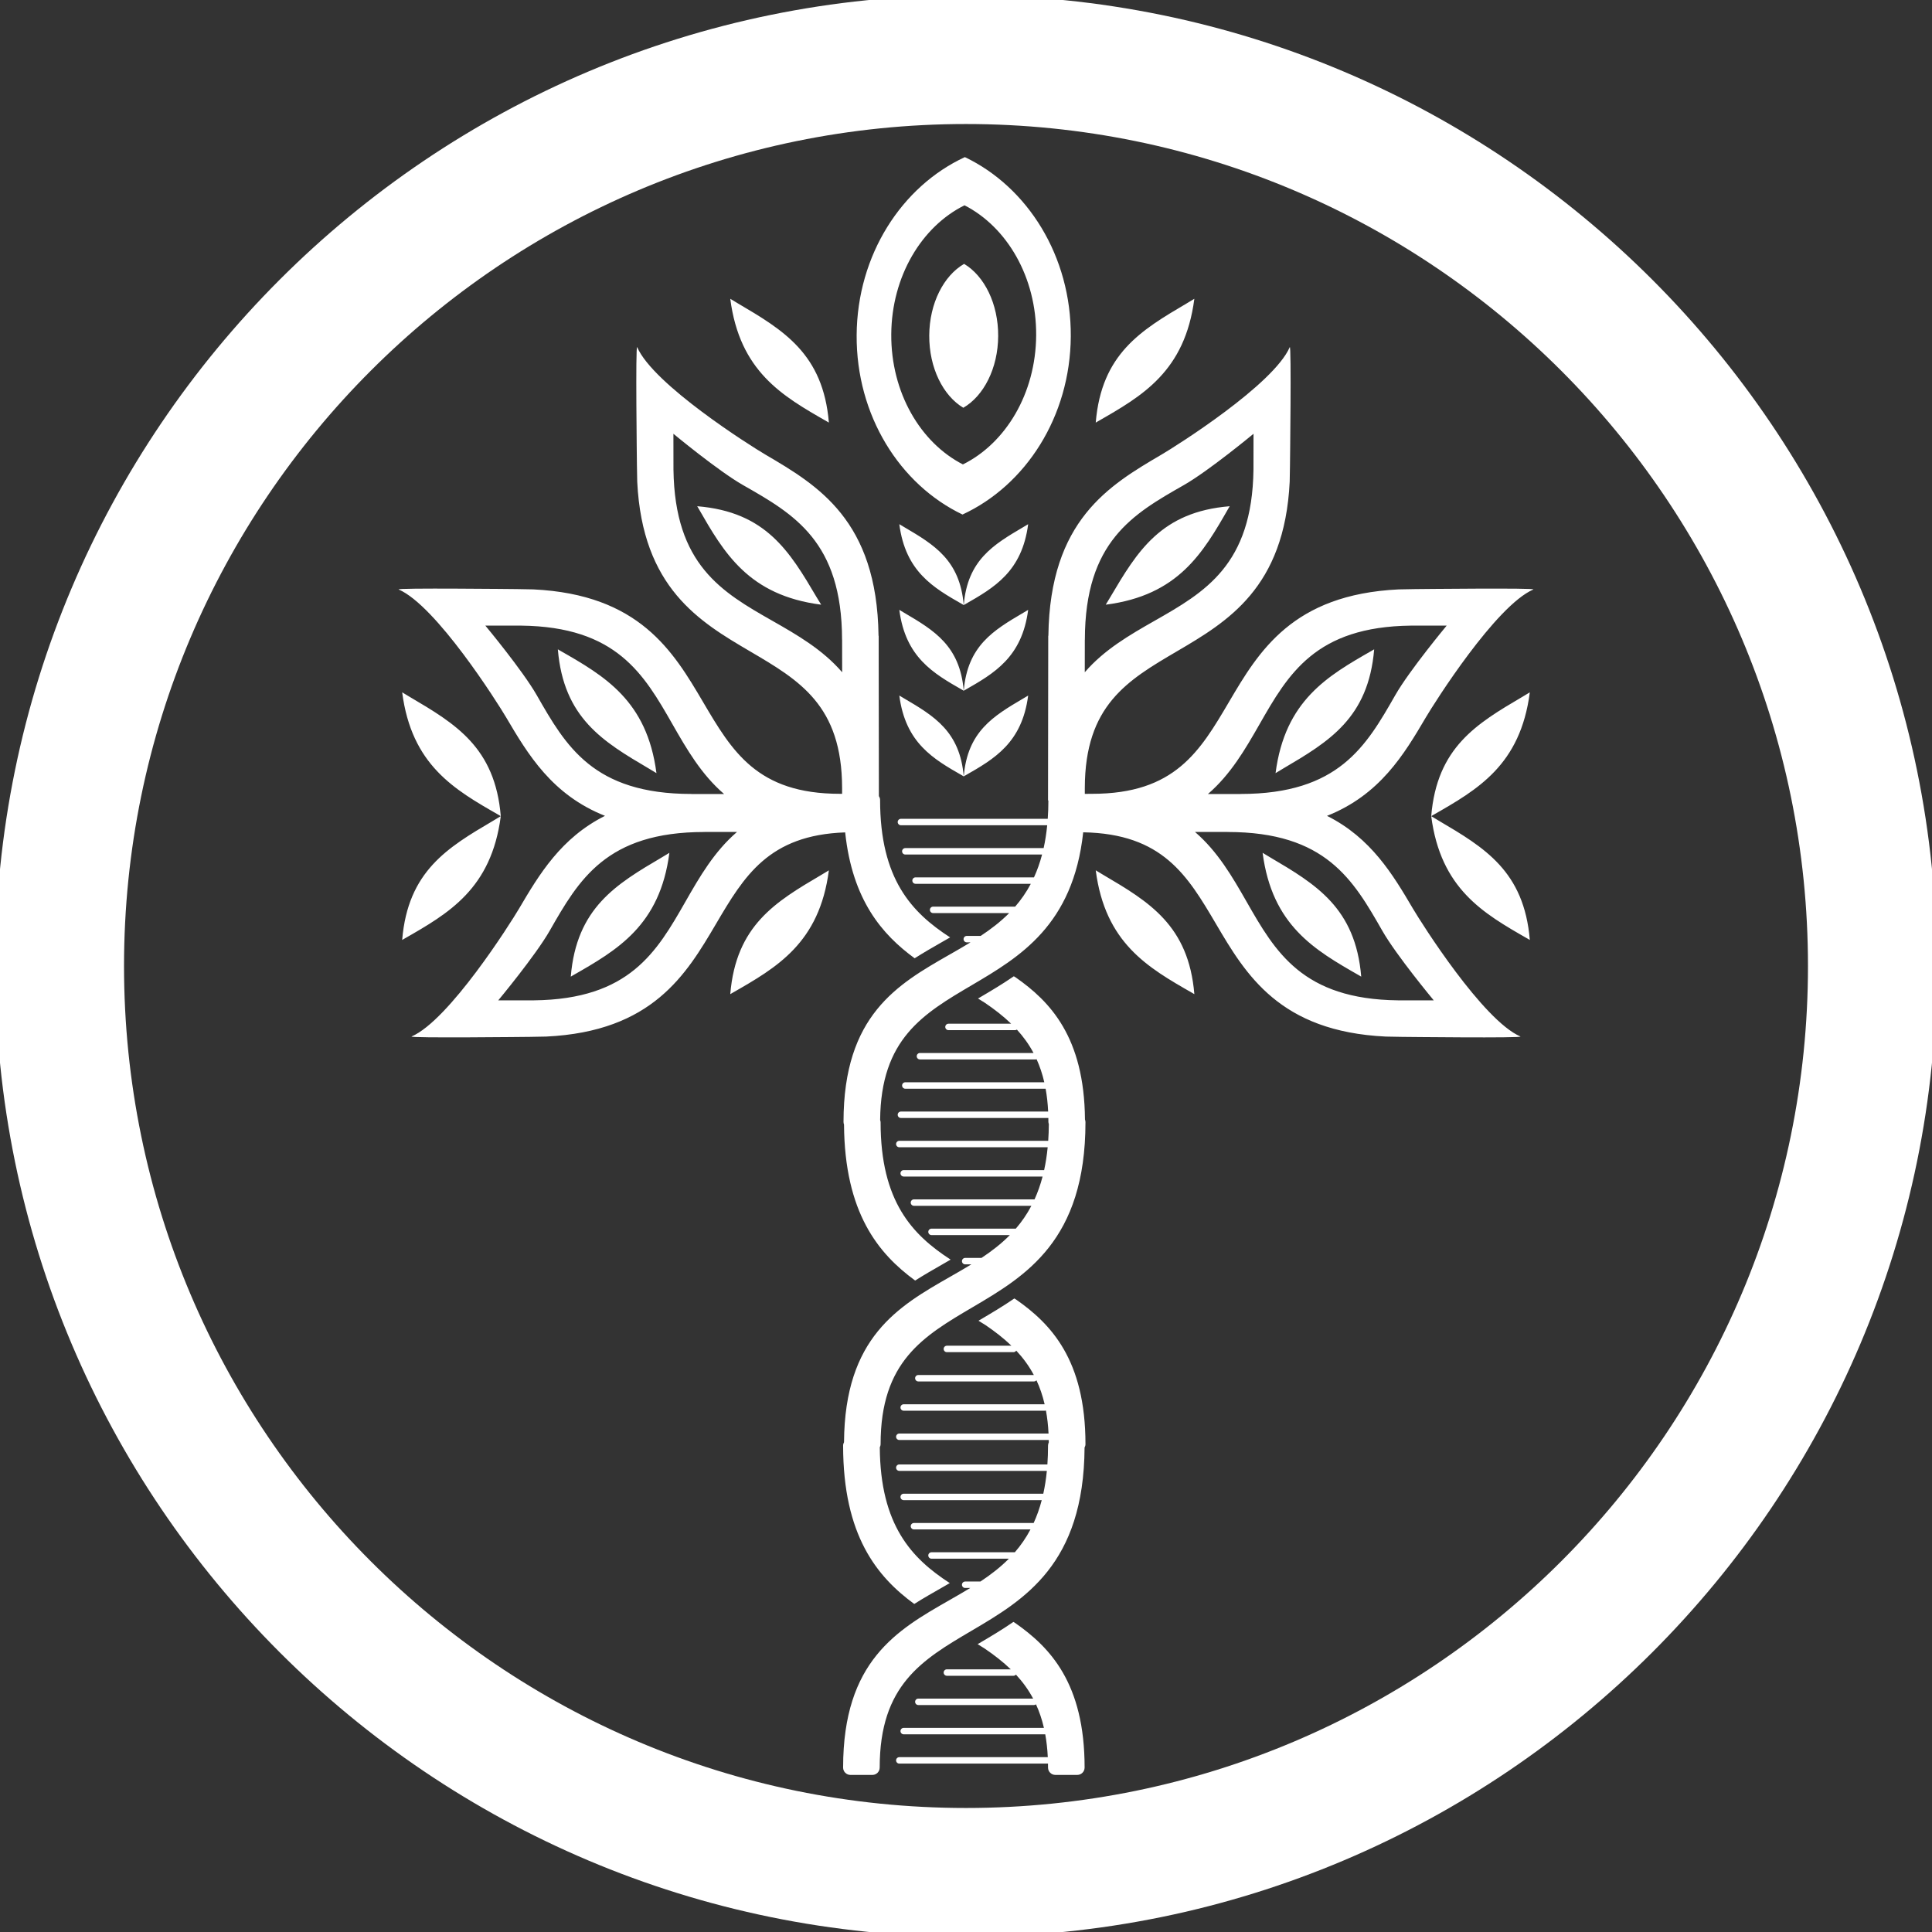 <?xml version="1.0" encoding="UTF-8" standalone="no"?><!DOCTYPE svg PUBLIC "-//W3C//DTD SVG 1.1//EN" "http://www.w3.org/Graphics/SVG/1.1/DTD/svg11.dtd"><svg width="100%" height="100%" viewBox="0 0 5000 5000" version="1.1" xmlns="http://www.w3.org/2000/svg" xmlns:xlink="http://www.w3.org/1999/xlink" xml:space="preserve" xmlns:serif="http://www.serif.com/" style="fill-rule:evenodd;clip-rule:evenodd;stroke-linejoin:round;stroke-miterlimit:2;"><rect x="0" y="0" width="5000" height="5000" fill="#333333" stroke="none"/><rect id="Clr_Ring_Wht" x="0" y="-0" width="5000" height="5000" style="fill:none;"/><clipPath id="_clip1"><rect x="0" y="-0" width="5000" height="5000"/></clipPath><g clip-path="url(#_clip1)"><path d="M2615.87,4320.21l-165.352,0c-4.599,0 -8.333,3.735 -8.333,8.334c-0,4.599 3.734,8.333 8.333,8.333l172.346,0c2.571,0 4.871,-1.167 6.4,-3c17.242,18.596 32.209,38.989 44.505,62.083l-297.118,0c-4.599,0 -8.333,3.735 -8.333,8.334c-0,4.599 3.734,8.333 8.333,8.333l299.225,0c1.983,0 3.805,-0.694 5.235,-1.853c8.512,18.494 15.422,38.675 20.554,60.937l-362.893,-0c-4.599,-0 -8.333,3.734 -8.333,8.333c-0,4.599 3.734,8.333 8.333,8.333l365.521,0c0.27,0 0.537,-0.013 0.8,-0.039c3.345,18.313 5.564,37.968 6.573,59.164l-384.256,0c-4.6,0 -8.334,3.734 -8.334,8.334c0,4.599 3.734,8.333 8.334,8.333l384.793,-0c0.061,3.368 0.09,6.79 0.09,10.25c-0,10.458 8.417,19 18.875,19l56.917,-0c10.458,-0 18.875,-8.542 18.875,-19c-0,-219 -90.25,-311.625 -179.55,-374.092l-4.688,-2.862c-29.962,20.62 -60.308,38.579 -89.192,55.579c-1.191,0.708 -2.325,1.292 -3.516,1.958l18.229,11.334c24.804,16.866 47.521,34.428 67.627,53.875Zm1.715,-837.496l-167.067,-0c-4.599,-0 -8.333,3.734 -8.333,8.333c-0,4.599 3.734,8.333 8.333,8.333l172.346,0c3.033,0 5.689,-1.623 7.146,-4.048c17.665,18.88 32.976,39.613 45.519,63.14l-298.878,-0c-4.599,-0 -8.333,3.734 -8.333,8.333c-0,4.6 3.734,8.334 8.333,8.334l299.225,-0c2.6,-0 4.923,-1.193 6.451,-3.061c8.787,18.83 15.911,39.407 21.182,62.148l-364.737,0c-4.599,0 -8.333,3.734 -8.333,8.333c-0,4.6 3.734,8.334 8.333,8.334l365.521,-0c0.906,-0 1.779,-0.145 2.595,-0.415c3.404,18.406 5.673,38.179 6.717,59.507l-386.195,-0c-4.6,-0 -8.334,3.734 -8.334,8.333c0,4.599 3.734,8.333 8.334,8.333l386.755,0c0.042,2.116 0.07,4.23 0.086,6.358c-1.208,2.492 -1.958,5.117 -1.958,8.071c-0,17.08 -0.561,33.333 -1.648,48.829l-383.235,0c-4.6,0.001 -8.334,3.735 -8.334,8.334c0,4.599 3.734,8.333 8.334,8.333l381.835,0c-2.075,21.15 -5.179,40.794 -9.211,59.092l-361.262,-0c-4.599,-0 -8.333,3.734 -8.333,8.333c-0,4.599 3.734,8.334 8.333,8.333l357.24,0c-5.671,21.567 -12.705,41.161 -20.913,59.092l-309.81,0c-4.599,0 -8.334,3.734 -8.334,8.333c0,4.6 3.735,8.334 8.334,8.334l301.602,-0c-11.718,22.163 -25.354,41.631 -40.476,59.087l-215.672,0c-4.599,0 -8.333,3.734 -8.333,8.334c-0,4.599 3.734,8.333 8.333,8.333l200.216,0c-22.325,22.529 -47.26,41.615 -73.654,59.092l-39.441,-0c-4.599,-0 -8.334,3.734 -8.334,8.333c0,4.599 3.735,8.333 8.334,8.333l13.164,0c-17.74,10.832 -35.96,21.245 -54.323,31.738c-135.037,77.158 -274.737,156.95 -274.737,433.075c-0,10.458 8.425,19 18.879,19l56.9,-0c10.454,-0 18.883,-8.542 18.883,-19c0,-214.208 110.109,-278.958 237.63,-354.042c136.387,-80.291 290.783,-171.512 292.575,-474.217c1.416,-2.654 2.333,-5.5 2.333,-8.724c-0,-218.975 -90.125,-311.755 -179.413,-374.217l-4.687,-2.867c-29.963,20.609 -60.442,38.592 -89.325,55.6c-1.192,0.7 -2.192,1.4 -3.383,2.084l18.095,11.2c24.614,16.729 47.157,34.172 67.13,53.479Zm-0.657,-833.334l-162.243,0c-4.6,0 -8.334,3.734 -8.334,8.334c0,4.599 3.734,8.333 8.334,8.333l172.345,0c1.744,-0 3.363,-0.537 4.702,-1.455c16.628,18.177 31.095,38.085 43.035,60.547l-293.949,-0c-4.599,-0 -8.333,3.734 -8.333,8.333c-0,4.599 3.734,8.333 8.333,8.333l299.225,0c0.943,0 1.85,-0.157 2.695,-0.449c8.21,18.125 14.889,37.843 19.879,59.537l-359.678,-0c-4.599,-0 -8.334,3.734 -8.334,8.333c0,4.599 3.735,8.333 8.334,8.334l363.106,-0c3.33,18.294 5.54,37.925 6.543,59.091l-381.012,0c-4.599,0 -8.333,3.734 -8.333,8.334c-0,4.599 3.734,8.333 8.333,8.333l381.545,-0c0.06,3.348 0.089,6.722 0.089,10.133c-0,1.929 0.625,3.713 1.166,5.471c-0.098,15.13 -0.642,29.604 -1.608,43.488l-385.358,-0c-4.6,-0.001 -8.334,3.734 -8.334,8.333c0,4.599 3.734,8.333 8.334,8.333l383.969,0c-2.06,21.143 -5.149,40.788 -9.163,59.092l-363.444,-0c-4.599,-0 -8.333,3.734 -8.333,8.333c-0,4.599 3.734,8.333 8.333,8.334l359.441,-0c-5.645,21.557 -12.651,41.154 -20.829,59.091l-312.095,0c-4.599,0 -8.334,3.734 -8.334,8.334c0,4.599 3.735,8.333 8.334,8.333l303.918,-0c-11.67,22.151 -25.252,41.623 -40.321,59.087l-218.143,0c-4.599,0 -8.333,3.734 -8.333,8.334c-0,4.599 3.734,8.333 8.333,8.333l202.745,0c-22.247,22.537 -47.095,41.624 -73.404,59.092l-42.22,-0c-4.599,-0 -8.334,3.734 -8.334,8.333c0,4.599 3.735,8.333 8.334,8.333l16.005,0c-17.96,10.989 -36.38,21.518 -54.947,32.13c-134.175,76.662 -272.842,156.241 -274.612,428.125c-1.421,2.654 -2.342,5.5 -2.342,8.72c-0,232.521 87.521,339.309 184.112,409.896c23.884,-15.15 48.205,-28.925 71.875,-42.446c6.746,-3.862 13.405,-7.762 20.055,-11.587c-98.625,-63.879 -179.867,-149.629 -181.121,-351.433c1.204,-2.492 2.083,-5.121 2.083,-8.075c0,-214.184 110.113,-279.071 237.629,-354.167c137.179,-80.754 292.567,-172.233 292.567,-479.167c-0,-2.425 -0.458,-4.766 -1.292,-6.9c-1.75,-214.358 -91.041,-305.991 -179.425,-367.837l-4.687,-2.867c-29.963,20.608 -60.442,38.592 -89.321,55.6c-1.196,0.7 -2.192,1.271 -3.388,1.954l18.1,11.329c24.863,16.9 47.63,34.5 67.773,54Zm94.626,-530.304l-379.978,0c-4.599,0 -8.333,3.734 -8.333,8.334c-0,4.599 3.734,8.333 8.333,8.333l378.575,-0c-2.08,21.145 -5.191,40.789 -9.231,59.092l-357.981,-0c-4.599,-0.001 -8.334,3.734 -8.334,8.333c0,4.599 3.735,8.333 8.334,8.333l353.954,0c-5.679,21.563 -12.725,41.161 -20.945,59.092l-306.493,-0c-4.599,-0 -8.333,3.734 -8.333,8.333c0,4.599 3.734,8.334 8.333,8.334l298.273,-0c-11.738,22.166 -25.388,41.632 -40.526,59.087l-212.292,0c-4.6,0 -8.334,3.734 -8.334,8.333c0,4.6 3.734,8.334 8.334,8.334l196.819,-0c-22.345,22.528 -47.302,41.614 -73.715,59.091l-35.984,0c-4.599,0 -8.333,3.734 -8.333,8.334c0,4.599 3.734,8.333 8.333,8.333l9.694,0c-17.673,10.786 -35.819,21.158 -54.106,31.608c-135.038,77.159 -274.608,156.934 -274.608,433.071c-0,2.434 0.466,4.767 1.3,6.9c1.608,228.054 88.42,333.717 184.116,403.646c23.884,-15.15 48.071,-29.054 71.746,-42.575c6.742,-3.867 13.404,-7.767 20.05,-11.592c-99.392,-64.375 -181.25,-150.52 -181.25,-355.729c0,-1.925 -0.633,-3.716 -1.171,-5.466c1.709,-210.196 110.979,-274.713 237.5,-349.221c123.709,-72.829 261.992,-155 288.034,-395.442c205.708,3.6 269.916,111.858 343.75,237.242c77.083,130.954 164.541,278.275 439.291,291.404c0.875,0.187 41.625,0.896 42.459,0.783c-0,-0.004 316.541,3.583 305.875,-1.041c-96.917,-42.026 -255.25,-292.163 -278.25,-331.25c-51.625,-87.675 -108.167,-182.542 -222.167,-239.717c136.875,-54.358 199.208,-158.708 255.625,-254.554c23,-39.092 181.333,-289.229 278.25,-331.25c5.333,-2.317 -71.167,-2.534 -148.958,-2.217c-77.792,0.321 -156.917,1.171 -156.917,1.175c-0.833,-0.117 -41.583,0.592 -42.417,0.779c-274.791,13.129 -362.25,160.45 -439.333,291.409c-75.083,127.516 -139.875,237.625 -354.042,237.629c-0.166,-0 -10.375,0.096 -19,0.129c0.042,-6.654 0,-14.988 0,-15.104c0.292,-214.184 110.5,-278.725 238.125,-353.646c131.084,-76.917 278.584,-164.188 292.084,-438.933c0.166,-0.846 0.875,-41.609 0.75,-42.446c-0,-0 4,-316.534 -0.625,-305.859c-42.167,96.867 -292.542,254.896 -331.667,277.863c-135.708,79.642 -289.042,170.112 -292.958,468.621c-0.042,0.4 -0.375,0.629 -0.375,1.041l-0,9.113l-0.542,416.408l0.917,0c-0.03,16.619 -0.594,32.452 -1.656,47.525Zm-1062.53,-1220.57c-4.646,-10.675 -0.65,305.859 -0.654,305.859c-0.112,0.837 0.596,41.6 0.783,42.446c13.505,274.745 161,362.016 292.059,438.933c127.621,74.921 237.858,139.458 238.15,353.646c-0,0.116 -0.038,8.396 -0,14.975c-1.45,-0.009 -5.813,-0 -5.859,-0c-214.187,-0 -278.941,-110.113 -354.037,-237.629c-77.096,-130.959 -164.563,-278.28 -439.325,-291.409c-0.846,-0.187 -41.608,-0.896 -42.446,-0.779c0,-0.004 -79.1,-0.854 -156.9,-1.175c-77.8,-0.317 -154.3,-0.1 -148.958,2.217c96.925,42.021 255.233,292.158 278.254,331.25c56.425,95.846 118.721,200.2 255.6,254.554c-113.975,57.175 -170.521,152.042 -222.138,239.717c-23.016,39.087 -181.329,289.224 -278.254,331.25c-10.679,4.624 305.859,1.037 305.859,1.041c0.841,0.113 41.6,-0.596 42.45,-0.783c274.762,-13.129 362.229,-160.45 439.32,-291.404c72.692,-123.442 136.138,-230.254 334.375,-236.979c18.584,175.383 95.734,264.329 179.817,325.779c23.883,-15.15 48.071,-29.054 71.746,-42.58c6.742,-3.862 13.404,-7.633 20.054,-11.458c-99.396,-64.375 -181.25,-150.65 -181.25,-355.858c0,-3.633 -1.337,-6.892 -3.125,-9.767l-0.521,-405.208l0,-9.113c-0.004,-0.412 -0.354,-0.641 -0.391,-1.041c-3.93,-298.509 -157.259,-388.979 -292.971,-468.621c-39.121,-22.967 -289.488,-180.996 -331.638,-277.863Zm1443.6,1254.56l83.875,-0.001c0.209,0.009 0.417,0.134 0.667,0.134c254.167,-0 325.125,124.158 400.25,255.596c36.708,64.258 133.083,180.079 133.083,180.079l-92.458,-0c-247.167,-2.792 -317.667,-125.4 -391.917,-255.338c-36.833,-64.408 -74.458,-129.633 -133.5,-180.47Zm-1269.12,-0.001l83.855,0.001c-59.017,50.837 -96.663,116.062 -133.467,180.47c-74.254,129.938 -144.779,252.546 -391.925,255.338l-92.45,-0c-0,-0 96.358,-115.825 133.075,-180.079c75.112,-131.438 146.092,-255.596 400.258,-255.596c0.229,-0 0.425,-0.125 0.654,-0.133Zm1012.25,99.35c24.459,188.166 134.5,251.354 250.375,317.579c1.625,0.925 3.209,1.937 4.834,2.862c-14.792,-178.225 -117.584,-239.129 -235.542,-308.591c-6.5,-3.826 -13.125,-7.955 -19.667,-11.851Zm-690.633,0.001c-6.554,3.891 -13.167,8.024 -19.663,11.85c-117.954,69.462 -220.745,130.366 -235.545,308.591c1.62,-0.925 3.2,-1.937 4.816,-2.862c115.888,-66.225 225.925,-129.413 250.392,-317.579Zm1122.51,-45.313c24.5,188.167 134.542,251.354 250.417,317.579c1.625,0.921 3.208,1.938 4.792,2.863c-14.792,-178.225 -117.584,-239.129 -235.542,-308.592c-6.5,-3.821 -13.083,-7.958 -19.667,-11.85Zm-1535.27,0c-6.559,3.892 -13.171,8.029 -19.663,11.85c-117.954,69.463 -220.746,130.367 -235.546,308.592c1.617,-0.925 3.2,-1.942 4.817,-2.863c115.883,-66.225 225.921,-129.412 250.392,-317.579Zm1971.6,-94.921c24.5,188.167 134.5,251.354 250.416,317.579c1.625,0.921 3.167,1.934 4.792,2.863c-14.792,-178.225 -117.583,-239.133 -235.542,-308.592c-6.5,-3.825 -13.083,-7.954 -19.666,-11.85Zm-2407.93,0c-6.554,3.892 -13.17,8.025 -19.662,11.85c-117.954,69.459 -220.746,130.367 -235.546,308.592c1.621,-0.925 3.2,-1.942 4.817,-2.863c115.883,-66.225 225.925,-129.412 250.391,-317.579Zm-255.208,-320.441c24.467,188.166 134.504,251.35 250.392,317.574c1.616,0.926 3.196,1.938 4.816,2.867c-14.8,-178.225 -117.591,-239.133 -235.545,-308.596c-6.496,-3.82 -13.109,-7.954 -19.663,-11.845Zm2918.35,-0c-6.542,3.891 -13.167,8.025 -19.667,11.845c-117.916,69.463 -220.708,130.371 -235.541,308.596c1.625,-0.925 3.208,-1.941 4.833,-2.867c115.875,-66.22 225.917,-129.408 250.375,-317.574Zm-2703.11,-172.659l92.45,0c247.146,2.792 317.671,125.404 391.925,255.338c36.8,64.408 74.45,129.633 133.463,180.471l-83.854,-0c-0.225,-0.009 -0.421,-0.13 -0.65,-0.13c-254.167,-0.004 -325.146,-124.162 -400.259,-255.6c-36.716,-64.258 -133.075,-180.079 -133.075,-180.079Zm2395.45,0l92.459,0c-0,0 -96.375,115.821 -133.084,180.079c-75.125,131.438 -146.083,255.596 -400.25,255.6c-0.25,0 -0.416,0.121 -0.666,0.13l-83.834,-0c59,-50.834 96.625,-116.063 133.459,-180.471c74.25,-129.938 144.75,-252.546 391.916,-255.338Zm-1324.09,180.992c15.979,122.883 87.862,164.042 163.541,207.292c1.059,0.6 2.067,1.345 3.125,1.95c-9.666,-116.392 -76.746,-156.2 -153.775,-201.563c-4.241,-2.496 -8.608,-5.138 -12.891,-7.679Zm333.462,-0c-4.279,2.541 -8.65,5.187 -12.887,7.679c-77.034,45.363 -144.113,85.171 -153.78,201.563c1.059,-0.605 2.071,-1.35 3.125,-1.95c75.68,-43.25 147.567,-84.409 163.542,-207.292Zm-1217.19,-119.663c14.804,178.225 117.595,239.13 235.55,308.592c6.491,3.821 13.104,7.958 19.658,11.85c-24.467,-188.167 -134.504,-251.354 -250.388,-317.579c-1.62,-0.921 -3.2,-1.938 -4.82,-2.863Zm2112.65,0c-1.625,0.925 -3.209,1.942 -4.834,2.863c-115.875,66.225 -225.916,129.412 -250.375,317.579c6.542,-3.892 13.167,-8.029 19.625,-11.85c117.959,-69.462 220.75,-130.367 235.584,-308.592Zm-1228.92,-102.083c15.979,122.883 87.862,164.171 163.541,207.421c1.059,0.604 2.067,1.217 3.125,1.825c-9.666,-116.392 -76.746,-156.2 -153.775,-201.563c-4.241,-2.5 -8.608,-5.141 -12.891,-7.683Zm333.462,0c-4.279,2.542 -8.65,5.183 -12.887,7.683c-77.034,45.363 -144.113,85.171 -153.78,201.563c1.059,-0.608 2.071,-1.221 3.125,-1.825c75.68,-43.25 147.567,-84.538 163.542,-207.421Zm583.213,-455.729l-0.125,92.446c-3.125,247.146 -125.834,317.462 -255.875,391.537c-64.459,36.713 -129.792,74.259 -180.709,133.204l0.125,-83.854c0,-0.229 0.125,-0.425 0.125,-0.65c0.334,-254.166 124.584,-324.937 256.125,-399.871c64.292,-36.629 180.334,-132.812 180.334,-132.812Zm-1501.31,-0c0,-0 115.9,96.183 180.209,132.812c131.541,74.934 255.9,145.705 256.25,399.871c-0,0.225 0.12,0.421 0.129,0.65l0.129,83.854c-50.913,-58.945 -116.271,-96.491 -180.729,-133.204c-130.038,-74.075 -252.729,-144.391 -255.859,-391.537l-0.129,-92.446Zm584.634,233.983c15.979,122.884 87.862,164.175 163.541,207.421c1.059,0.604 2.067,1.221 3.125,1.825c-9.666,-116.392 -76.746,-156.2 -153.775,-201.562c-4.241,-2.496 -8.608,-5.142 -12.891,-7.684Zm333.462,0c-4.279,2.542 -8.65,5.188 -12.887,7.684c-77.034,45.362 -144.113,85.17 -153.78,201.562c1.059,-0.604 2.071,-1.221 3.125,-1.825c75.68,-43.246 147.567,-84.537 163.542,-207.421Zm-856.508,-46.483c0.929,1.617 1.937,3.2 2.862,4.817c66.384,115.795 129.771,225.787 317.971,250c-3.904,-6.55 -8.15,-13.176 -11.979,-19.663c-69.625,-117.858 -130.608,-220.596 -308.854,-235.154Zm1378.14,-0c-178.25,14.558 -239.375,117.296 -309,235.154c-3.833,6.487 -7.958,13.113 -11.833,19.663c188.208,-24.213 251.583,-134.205 317.958,-250c0.917,-1.617 1.917,-3.2 2.875,-4.817Zm-685.429,-903.517c-163.346,75.529 -278.708,252.971 -280.079,460.679c-1.371,207.709 111.625,386.742 273.958,464.321c163.396,-75.504 278.842,-253.058 280.217,-460.808c1.375,-207.746 -111.713,-386.633 -274.096,-464.192Zm-0.912,124.742c109.883,56.217 186.341,185.871 185.425,336.458c-0.917,150.584 -79.021,279.384 -189.592,334.113c-109.85,-56.234 -186.342,-186.034 -185.417,-336.588c0.925,-150.554 79.05,-279.237 189.584,-333.983Zm594.8,241.925c-6.584,3.892 -13.167,8.029 -19.667,11.85c-117.958,69.462 -220.75,130.367 -235.542,308.592c1.625,-0.925 3.209,-1.938 4.792,-2.863c115.917,-66.225 225.958,-129.412 250.417,-317.579Zm-1201.05,-0c24.466,188.167 134.504,251.354 250.391,317.579c1.617,0.925 3.196,1.938 4.817,2.863c-14.8,-178.225 -117.592,-239.13 -235.546,-308.592c-6.492,-3.825 -13.108,-7.958 -19.662,-11.85Zm605.208,-90.363c-52.604,30.413 -89.796,101.78 -90.233,185.417c-0.442,83.638 35.875,155.738 88.15,186.979c52.62,-30.404 89.795,-101.896 90.233,-185.55c0.442,-83.654 -35.854,-155.616 -88.15,-186.846Z" style="fill:#fff;"/><path d="M2500,81.383c-1334.87,-0 -2418.62,1083.75 -2418.62,2418.62c-0,1334.87 1083.75,2418.62 2418.62,2418.62c1334.87,0 2418.62,-1083.75 2418.62,-2418.62c0,-1334.87 -1083.75,-2418.62 -2418.62,-2418.62Zm0,145.833c1254.38,0 2272.78,1018.4 2272.78,2272.78c-0,1254.38 -1018.4,2272.78 -2272.78,2272.78c-1254.38,-0 -2272.78,-1018.4 -2272.78,-2272.78c0,-1254.38 1018.4,-2272.78 2272.78,-2272.78Z" style="fill:#fff;"/><path d="M2500,-12.367c-1386.61,-0 -2512.37,1125.75 -2512.37,2512.37c-0,1386.61 1125.75,2512.37 2512.37,2512.37c1386.61,0 2512.37,-1125.75 2512.37,-2512.37c0,-1386.61 -1125.75,-2512.37 -2512.37,-2512.37Zm0,333.333c1202.64,0 2179.03,976.392 2179.03,2179.03c-0,1202.64 -976.392,2179.03 -2179.03,2179.03c-1202.64,-0 -2179.03,-976.392 -2179.03,-2179.03c0,-1202.64 976.392,-2179.03 2179.03,-2179.03Z" style="fill:#fff;"/></g></svg>
